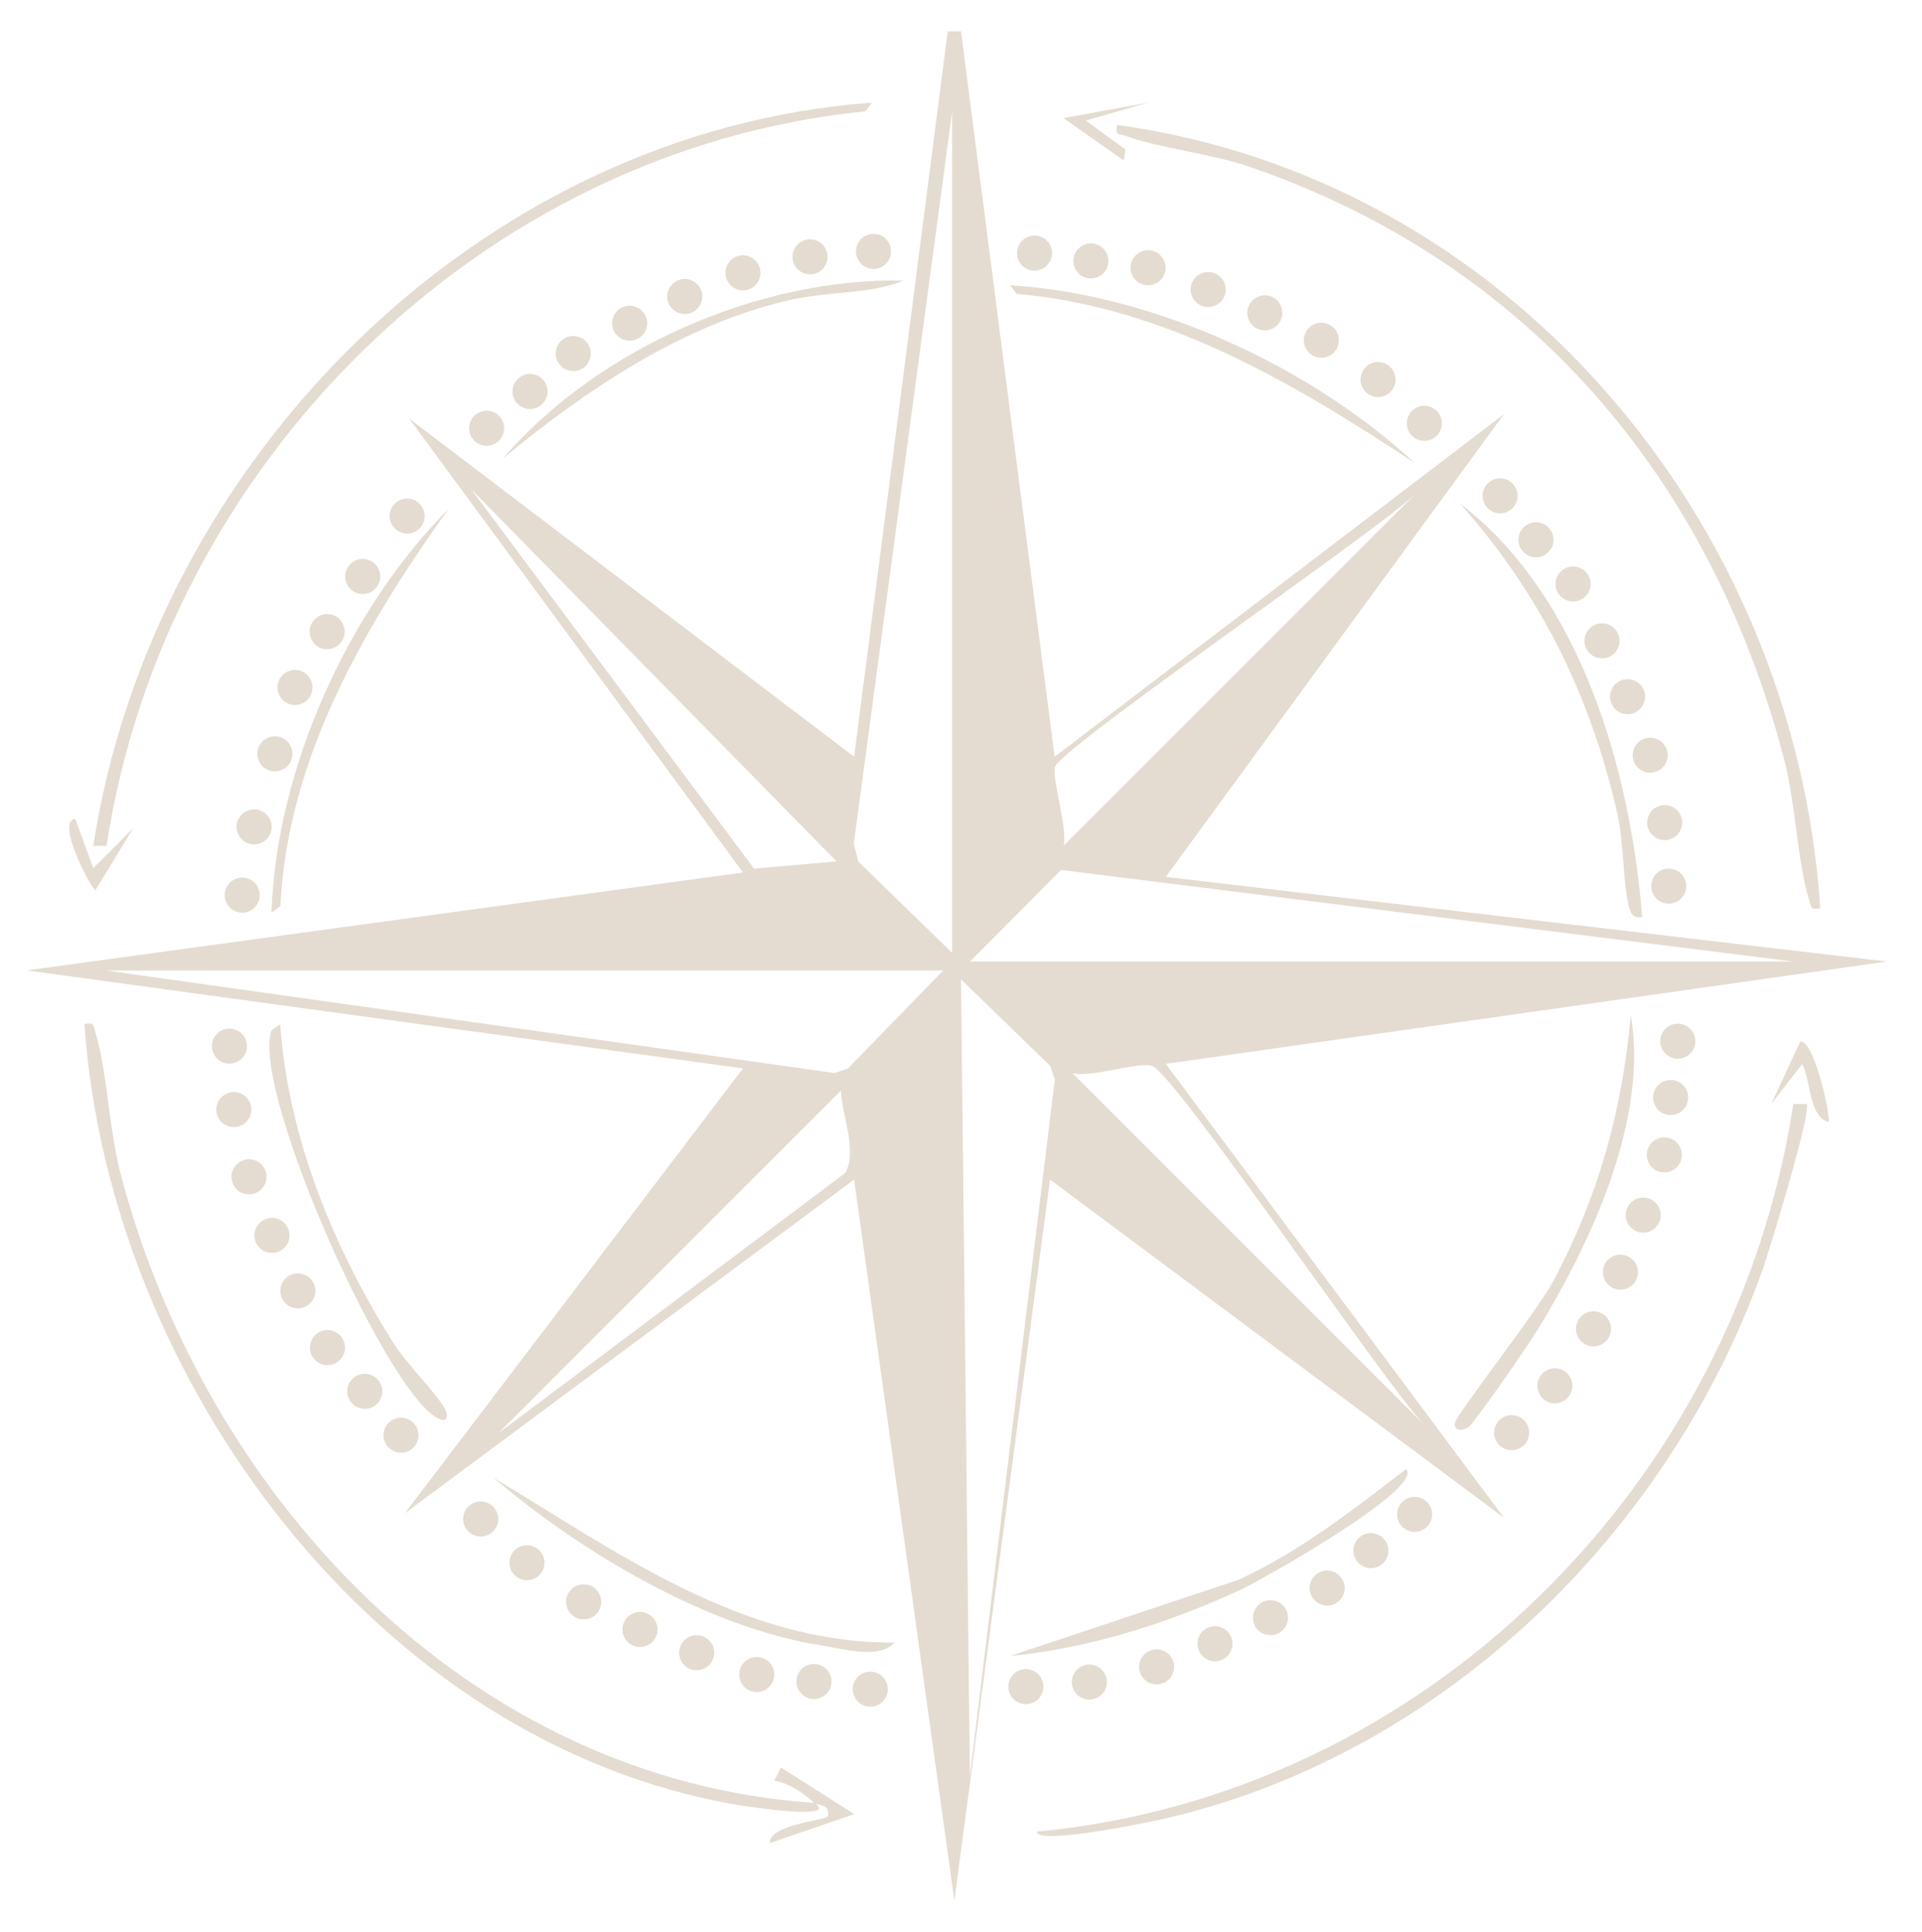 <svg width="191" height="192" viewBox="0 0 191 192" fill="none" xmlns="http://www.w3.org/2000/svg">
<path d="M95.501 3.112L104.804 75.203L149.459 41.154L115.85 87.145L187.501 95.552L115.85 105.718L149.459 150.829L104.347 117.22L94.841 188.871L84.879 117.22L40.223 150.39L73.833 106.174L2.639 96.431L73.833 86.705L40.663 41.593L84.879 75.203L94.182 3.112L95.501 3.112ZM94.621 94.672V11.079L84.845 83.847L85.301 85.623L94.605 94.672H94.621ZM46.871 48.681L74.933 86.316L83.136 85.606L46.871 48.664V48.681ZM140.613 49.121C136.705 52.876 105.718 74.087 104.855 76.184C104.466 77.132 106.157 82.493 105.684 84.05L140.613 49.121ZM96.397 95.552L178.214 95.552L105.447 86.452L96.397 95.552ZM93.742 96.448H10.589L82.933 106.631L84.253 106.191L93.742 96.431V96.448ZM96.381 176.489L104.821 107.274L104.364 105.921L95.501 97.328L96.381 176.489ZM141.492 141.56C137.619 137.5 116.915 106.918 114.513 105.937C113.262 105.43 108.339 107.172 106.563 106.631L141.492 141.56ZM49.51 142.44L83.999 116.56C85.234 114.446 83.661 110.758 83.559 108.39L49.51 142.44Z" fill="#E4DCD0"/>
<path d="M86.654 10.2L85.995 11.062C47.666 14.902 16.34 46.296 10.589 84.067H9.269C15.139 45.89 47.547 13.058 86.654 10.2Z" fill="#E4DCD0"/>
<path d="M180.87 90.257C179.855 90.427 180.007 90.173 179.77 89.395C178.62 85.674 178.434 79.787 177.301 75.474C169.994 47.48 151.861 26.133 124.273 16.61C120.315 15.24 115.427 14.784 111.874 13.515C111.13 13.244 110.826 13.498 111.012 12.415C149.882 17.777 178.35 51.725 180.887 90.257H180.87Z" fill="#E4DCD0"/>
<path d="M80.92 179.145C83.61 181.005 73.867 179.449 73.393 179.381C37.432 173.343 10.809 136.942 8.39 101.759C9.405 101.59 9.252 101.844 9.489 102.622C10.639 106.343 10.825 112.23 11.959 116.543C20.331 148.613 46.482 176.827 80.92 179.162C79.736 178.13 78.535 177.25 76.945 176.946L77.605 175.643L84.895 180.278L76.506 183.153C76.387 181.344 81.901 180.921 82.257 180.498C82.561 179.246 81.259 179.449 80.937 179.179L80.92 179.145Z" fill="#E4DCD0"/>
<path d="M179.534 109.709C180.075 110.369 175.812 124.341 175.119 126.303C165.714 152.504 143.268 174.341 115.849 180.701C114.767 180.955 103.062 183.441 103.028 182.02C141.543 178.384 172.413 147.582 178.214 109.709H179.534Z" fill="#E4DCD0"/>
<path d="M163.177 91.137C162.281 91.272 162.044 90.782 161.858 90.037C161.266 87.585 161.384 83.695 160.674 80.616C157.984 68.979 152.995 58.897 145.062 50.017C157.105 59.219 162.027 76.556 163.194 91.137H163.177Z" fill="#E4DCD0"/>
<path d="M145.839 141.881C145.383 142.169 144.402 142.287 144.605 141.34C144.791 140.494 152.927 130.058 154.398 127.25C158.881 118.759 161.181 110.471 162.061 100.88C163.854 111.147 158.103 123.529 152.741 132.24C151.929 133.559 146.533 141.459 145.839 141.898V141.881Z" fill="#E4DCD0"/>
<path d="M140.613 46.025C128.62 38.109 115.731 30.447 101.032 29.212L100.373 28.349C114.682 29.212 130.312 36.468 140.613 46.042V46.025Z" fill="#E4DCD0"/>
<path d="M44.655 50.457C36.299 62.145 28.586 75.254 27.859 90.054L26.979 90.714C27.453 76.37 34.608 60.572 44.672 50.474L44.655 50.457Z" fill="#E4DCD0"/>
<path d="M139.733 145.992C141.56 147.954 125.119 157.122 123.529 157.866C116.391 161.215 108.255 163.82 100.373 164.564L123.089 156.986C129.212 154.162 134.439 150.051 139.733 145.992Z" fill="#E4DCD0"/>
<path d="M27.842 101.76C28.637 113.076 33.153 124.053 39.158 133.559C40.342 135.437 43.505 138.617 44.215 140.004C44.537 140.63 44.452 141.154 43.995 141.103C39.327 140.461 24.932 108.695 26.962 102.419L27.859 101.76H27.842Z" fill="#E4DCD0"/>
<path d="M88.87 163.228C87.5 164.936 83.677 163.837 81.715 163.532C70.298 161.756 57.747 154.263 49.07 146.871C61.384 154.263 73.732 163.329 88.87 163.228Z" fill="#E4DCD0"/>
<path d="M89.767 27.892C86.57 29.229 82.409 28.941 78.62 29.787C67.93 32.189 58.272 38.718 49.966 45.568C59.337 34.692 75.254 27.622 89.767 27.875V27.892Z" fill="#E4DCD0"/>
<path d="M181.75 111.486C179.754 111.08 179.957 107.308 179.094 105.735L176.016 109.71L178.891 103.519C180.211 103.265 181.784 110.217 181.75 111.469V111.486Z" fill="#E4DCD0"/>
<path d="M114.09 10.2L107.9 11.976L111.858 14.868L111.655 15.934L105.684 11.739L114.09 10.2Z" fill="#E4DCD0"/>
<path d="M7.493 81.411L9.269 86.266L13.244 82.29L9.489 88.464C9.1 88.431 5.447 81.496 7.493 81.394V81.411Z" fill="#E4DCD0"/>
<path d="M25.998 83.102C24.205 84.354 23.647 81.343 24.323 80.988C25.846 80.159 27.267 82.223 25.998 83.102Z" fill="#E4DCD0"/>
<path d="M28.281 73.884L27.622 76.1L26.082 75.423L28.281 73.884Z" fill="#E4DCD0"/>
<path d="M32.493 61.959L34.033 62.619L33.356 64.158L31.834 63.041L32.493 61.959Z" fill="#E4DCD0"/>
<path d="M25.186 89.801L23.427 89.141L24.087 87.602C25.305 87.653 25.271 88.87 25.186 89.801Z" fill="#E4DCD0"/>
<path d="M63.228 33.644L61.468 32.984L62.128 31.445C63.346 31.495 63.312 32.713 63.228 33.644Z" fill="#E4DCD0"/>
<path d="M41.543 50.457C42.355 51.269 40.646 53.552 39.834 52.165C38.87 50.525 40.985 49.899 41.543 50.457Z" fill="#E4DCD0"/>
<path d="M68.319 28.772L69.418 29.871L67.879 30.988L67.203 29.888L68.319 28.772Z" fill="#E4DCD0"/>
<path d="M87.551 24.357C88.481 25.288 86.705 27.047 85.792 26.116C84.879 25.186 86.638 23.427 87.551 24.357Z" fill="#E4DCD0"/>
<path d="M80.261 24.797L81.36 25.457L80.684 26.996L79.601 26.336L80.261 24.797Z" fill="#E4DCD0"/>
<path d="M53.485 39.834H51.726L52.402 38.058L53.485 39.834Z" fill="#E4DCD0"/>
<path d="M58.356 34.963L57.257 36.722L56.597 36.062V34.963H58.356Z" fill="#E4DCD0"/>
<path d="M49.51 42.05V43.37L47.751 42.71L49.51 42.05Z" fill="#E4DCD0"/>
<path d="M24.07 90.697C25.032 90.697 25.812 89.917 25.812 88.955C25.812 87.993 25.032 87.213 24.07 87.213C23.108 87.213 22.328 87.993 22.328 88.955C22.328 89.917 23.108 90.697 24.07 90.697Z" fill="#E4DCD0"/>
<path d="M25.254 83.914C26.216 83.914 26.996 83.134 26.996 82.172C26.996 81.21 26.216 80.43 25.254 80.43C24.291 80.43 23.512 81.21 23.512 82.172C23.512 83.134 24.291 83.914 25.254 83.914Z" fill="#E4DCD0"/>
<path d="M27.317 76.658C28.28 76.658 29.06 75.878 29.06 74.916C29.06 73.953 28.28 73.173 27.317 73.173C26.355 73.173 25.575 73.953 25.575 74.916C25.575 75.878 26.355 76.658 27.317 76.658Z" fill="#E4DCD0"/>
<path d="M29.313 70.061C30.276 70.061 31.055 69.281 31.055 68.319C31.055 67.357 30.276 66.577 29.313 66.577C28.351 66.577 27.571 67.357 27.571 68.319C27.571 69.281 28.351 70.061 29.313 70.061Z" fill="#E4DCD0"/>
<path d="M32.51 64.513C33.472 64.513 34.252 63.733 34.252 62.771C34.252 61.809 33.472 61.029 32.51 61.029C31.548 61.029 30.768 61.809 30.768 62.771C30.768 63.733 31.548 64.513 32.51 64.513Z" fill="#E4DCD0"/>
<path d="M36.045 59.033C37.008 59.033 37.788 58.253 37.788 57.291C37.788 56.328 37.008 55.548 36.045 55.548C35.083 55.548 34.303 56.328 34.303 57.291C34.303 58.253 35.083 59.033 36.045 59.033Z" fill="#E4DCD0"/>
<path d="M40.46 53.028C41.422 53.028 42.203 52.248 42.203 51.286C42.203 50.324 41.422 49.544 40.46 49.544C39.498 49.544 38.718 50.324 38.718 51.286C38.718 52.248 39.498 53.028 40.46 53.028Z" fill="#E4DCD0"/>
<path d="M48.359 44.3C49.322 44.3 50.102 43.52 50.102 42.558C50.102 41.596 49.322 40.815 48.359 40.815C47.397 40.815 46.617 41.596 46.617 42.558C46.617 43.52 47.397 44.3 48.359 44.3Z" fill="#E4DCD0"/>
<path d="M52.673 40.646C53.635 40.646 54.415 39.866 54.415 38.904C54.415 37.942 53.635 37.162 52.673 37.162C51.71 37.162 50.93 37.942 50.93 38.904C50.93 39.866 51.71 40.646 52.673 40.646Z" fill="#E4DCD0"/>
<path d="M56.969 36.874C57.931 36.874 58.711 36.094 58.711 35.132C58.711 34.17 57.931 33.39 56.969 33.39C56.007 33.39 55.227 34.17 55.227 35.132C55.227 36.094 56.007 36.874 56.969 36.874Z" fill="#E4DCD0"/>
<path d="M62.568 33.863C63.53 33.863 64.31 33.083 64.31 32.121C64.31 31.159 63.53 30.379 62.568 30.379C61.606 30.379 60.826 31.159 60.826 32.121C60.826 33.083 61.606 33.863 62.568 33.863Z" fill="#E4DCD0"/>
<path d="M68.048 31.208C69.011 31.208 69.791 30.428 69.791 29.466C69.791 28.503 69.011 27.723 68.048 27.723C67.086 27.723 66.306 28.503 66.306 29.466C66.306 30.428 67.086 31.208 68.048 31.208Z" fill="#E4DCD0"/>
<path d="M80.498 27.267C81.46 27.267 82.24 26.487 82.24 25.524C82.24 24.562 81.46 23.782 80.498 23.782C79.535 23.782 78.755 24.562 78.755 25.524C78.755 26.487 79.535 27.267 80.498 27.267Z" fill="#E4DCD0"/>
<path d="M86.807 26.725C87.769 26.725 88.549 25.945 88.549 24.983C88.549 24.021 87.769 23.241 86.807 23.241C85.844 23.241 85.064 24.021 85.064 24.983C85.064 25.945 85.844 26.725 86.807 26.725Z" fill="#E4DCD0"/>
<path d="M73.833 28.857C74.795 28.857 75.575 28.077 75.575 27.114C75.575 26.152 74.795 25.372 73.833 25.372C72.871 25.372 72.091 26.152 72.091 27.114C72.091 28.077 72.871 28.857 73.833 28.857Z" fill="#E4DCD0"/>
<path d="M102.808 26.895C103.77 26.895 104.55 26.115 104.55 25.152C104.55 24.19 103.77 23.41 102.808 23.41C101.846 23.41 101.066 24.19 101.066 25.152C101.066 26.115 101.846 26.895 102.808 26.895Z" fill="#E4DCD0"/>
<path d="M108.407 27.673C109.369 27.673 110.149 26.893 110.149 25.93C110.149 24.968 109.369 24.188 108.407 24.188C107.445 24.188 106.665 24.968 106.665 25.93C106.665 26.893 107.445 27.673 108.407 27.673Z" fill="#E4DCD0"/>
<path d="M114.09 28.349C115.053 28.349 115.833 27.569 115.833 26.607C115.833 25.645 115.053 24.865 114.09 24.865C113.128 24.865 112.348 25.645 112.348 26.607C112.348 27.569 113.128 28.349 114.09 28.349Z" fill="#E4DCD0"/>
<path d="M120.061 30.515C121.024 30.515 121.804 29.735 121.804 28.772C121.804 27.81 121.024 27.03 120.061 27.03C119.099 27.03 118.319 27.81 118.319 28.772C118.319 29.735 119.099 30.515 120.061 30.515Z" fill="#E4DCD0"/>
<path d="M125.694 32.832C126.656 32.832 127.436 32.052 127.436 31.089C127.436 30.127 126.656 29.347 125.694 29.347C124.732 29.347 123.952 30.127 123.952 31.089C123.952 32.052 124.732 32.832 125.694 32.832Z" fill="#E4DCD0"/>
<path d="M136.942 39.462C137.904 39.462 138.684 38.682 138.684 37.72C138.684 36.758 137.904 35.978 136.942 35.978C135.98 35.978 135.2 36.758 135.2 37.72C135.2 38.682 135.98 39.462 136.942 39.462Z" fill="#E4DCD0"/>
<path d="M141.543 43.809C142.505 43.809 143.285 43.029 143.285 42.067C143.285 41.105 142.505 40.325 141.543 40.325C140.581 40.325 139.801 41.105 139.801 42.067C139.801 43.029 140.581 43.809 141.543 43.809Z" fill="#E4DCD0"/>
<path d="M131.31 35.555C132.272 35.555 133.052 34.775 133.052 33.813C133.052 32.851 132.272 32.071 131.31 32.071C130.347 32.071 129.567 32.851 129.567 33.813C129.567 34.775 130.347 35.555 131.31 35.555Z" fill="#E4DCD0"/>
<path d="M149.07 51.015C150.032 51.015 150.812 50.235 150.812 49.273C150.812 48.31 150.032 47.531 149.07 47.531C148.108 47.531 147.328 48.31 147.328 49.273C147.328 50.235 148.108 51.015 149.07 51.015Z" fill="#E4DCD0"/>
<path d="M152.639 55.379C153.601 55.379 154.381 54.599 154.381 53.637C154.381 52.675 153.601 51.895 152.639 51.895C151.677 51.895 150.897 52.675 150.897 53.637C150.897 54.599 151.677 55.379 152.639 55.379Z" fill="#E4DCD0"/>
<path d="M156.326 59.777C157.289 59.777 158.069 58.997 158.069 58.035C158.069 57.072 157.289 56.292 156.326 56.292C155.364 56.292 154.584 57.072 154.584 58.035C154.584 58.997 155.364 59.777 156.326 59.777Z" fill="#E4DCD0"/>
<path d="M159.202 65.426C160.164 65.426 160.944 64.646 160.944 63.684C160.944 62.722 160.164 61.942 159.202 61.942C158.24 61.942 157.46 62.722 157.46 63.684C157.46 64.646 158.24 65.426 159.202 65.426Z" fill="#E4DCD0"/>
<path d="M161.739 70.974C162.702 70.974 163.482 70.194 163.482 69.232C163.482 68.27 162.702 67.49 161.739 67.49C160.777 67.49 159.997 68.27 159.997 69.232C159.997 70.194 160.777 70.974 161.739 70.974Z" fill="#E4DCD0"/>
<path d="M165.427 83.491C166.389 83.491 167.169 82.711 167.169 81.749C167.169 80.787 166.389 80.007 165.427 80.007C164.465 80.007 163.685 80.787 163.685 81.749C163.685 82.711 164.465 83.491 165.427 83.491Z" fill="#E4DCD0"/>
<path d="M165.833 89.801C166.795 89.801 167.575 89.021 167.575 88.058C167.575 87.096 166.795 86.316 165.833 86.316C164.87 86.316 164.09 87.096 164.09 88.058C164.09 89.021 164.87 89.801 165.833 89.801Z" fill="#E4DCD0"/>
<path d="M163.989 76.793C164.951 76.793 165.731 76.013 165.731 75.051C165.731 74.089 164.951 73.309 163.989 73.309C163.027 73.309 162.247 74.089 162.247 75.051C162.247 76.013 163.027 76.793 163.989 76.793Z" fill="#E4DCD0"/>
<path d="M166.729 105.21C167.691 105.21 168.472 104.43 168.472 103.468C168.472 102.506 167.691 101.726 166.729 101.726C165.767 101.726 164.987 102.506 164.987 103.468C164.987 104.43 165.767 105.21 166.729 105.21Z" fill="#E4DCD0"/>
<path d="M166.019 110.809C166.981 110.809 167.761 110.029 167.761 109.067C167.761 108.104 166.981 107.324 166.019 107.324C165.057 107.324 164.277 108.104 164.277 109.067C164.277 110.029 165.057 110.809 166.019 110.809Z" fill="#E4DCD0"/>
<path d="M165.393 116.509C166.355 116.509 167.135 115.729 167.135 114.767C167.135 113.805 166.355 113.025 165.393 113.025C164.431 113.025 163.651 113.805 163.651 114.767C163.651 115.729 164.431 116.509 165.393 116.509Z" fill="#E4DCD0"/>
<path d="M163.296 122.497C164.258 122.497 165.038 121.717 165.038 120.755C165.038 119.792 164.258 119.012 163.296 119.012C162.333 119.012 161.553 119.792 161.553 120.755C161.553 121.717 162.333 122.497 163.296 122.497Z" fill="#E4DCD0"/>
<path d="M161.029 128.163C161.991 128.163 162.771 127.383 162.771 126.421C162.771 125.459 161.991 124.679 161.029 124.679C160.067 124.679 159.287 125.459 159.287 126.421C159.287 127.383 160.067 128.163 161.029 128.163Z" fill="#E4DCD0"/>
<path d="M154.517 139.462C155.479 139.462 156.259 138.682 156.259 137.72C156.259 136.758 155.479 135.978 154.517 135.978C153.555 135.978 152.775 136.758 152.775 137.72C152.775 138.682 153.555 139.462 154.517 139.462Z" fill="#E4DCD0"/>
<path d="M150.22 144.114C151.183 144.114 151.963 143.334 151.963 142.372C151.963 141.41 151.183 140.63 150.22 140.63C149.258 140.63 148.478 141.41 148.478 142.372C148.478 143.334 149.258 144.114 150.22 144.114Z" fill="#E4DCD0"/>
<path d="M158.356 133.796C159.319 133.796 160.099 133.016 160.099 132.054C160.099 131.092 159.319 130.312 158.356 130.312C157.394 130.312 156.614 131.092 156.614 132.054C156.614 133.016 157.394 133.796 158.356 133.796Z" fill="#E4DCD0"/>
<path d="M140.579 152.233C141.541 152.233 142.321 151.453 142.321 150.491C142.321 149.529 141.541 148.749 140.579 148.749C139.617 148.749 138.837 149.529 138.837 150.491C138.837 151.453 139.617 152.233 140.579 152.233Z" fill="#E4DCD0"/>
<path d="M136.232 155.836C137.194 155.836 137.974 155.056 137.974 154.094C137.974 153.132 137.194 152.352 136.232 152.352C135.27 152.352 134.49 153.132 134.49 154.094C134.49 155.056 135.27 155.836 136.232 155.836Z" fill="#E4DCD0"/>
<path d="M131.885 159.557C132.847 159.557 133.627 158.777 133.627 157.815C133.627 156.853 132.847 156.073 131.885 156.073C130.923 156.073 130.143 156.853 130.143 157.815C130.143 158.777 130.923 159.557 131.885 159.557Z" fill="#E4DCD0"/>
<path d="M126.252 162.501C127.214 162.501 127.994 161.721 127.994 160.758C127.994 159.796 127.214 159.016 126.252 159.016C125.29 159.016 124.51 159.796 124.51 160.758C124.51 161.721 125.29 162.501 126.252 162.501Z" fill="#E4DCD0"/>
<path d="M120.738 165.088C121.7 165.088 122.48 164.308 122.48 163.346C122.48 162.384 121.7 161.604 120.738 161.604C119.776 161.604 118.996 162.384 118.996 163.346C118.996 164.308 119.776 165.088 120.738 165.088Z" fill="#E4DCD0"/>
<path d="M108.255 168.894C109.217 168.894 109.997 168.114 109.997 167.152C109.997 166.19 109.217 165.41 108.255 165.41C107.293 165.41 106.513 166.19 106.513 167.152C106.513 168.114 107.293 168.894 108.255 168.894Z" fill="#E4DCD0"/>
<path d="M101.946 169.351C102.908 169.351 103.688 168.571 103.688 167.609C103.688 166.646 102.908 165.866 101.946 165.866C100.983 165.866 100.203 166.646 100.203 167.609C100.203 168.571 100.983 169.351 101.946 169.351Z" fill="#E4DCD0"/>
<path d="M114.936 167.389C115.898 167.389 116.678 166.609 116.678 165.647C116.678 164.685 115.898 163.905 114.936 163.905C113.974 163.905 113.194 164.685 113.194 165.647C113.194 166.609 113.974 167.389 114.936 167.389Z" fill="#E4DCD0"/>
<path d="M86.485 169.605C87.448 169.605 88.228 168.825 88.228 167.863C88.228 166.9 87.448 166.12 86.485 166.12C85.523 166.12 84.743 166.9 84.743 167.863C84.743 168.825 85.523 169.605 86.485 169.605Z" fill="#E4DCD0"/>
<path d="M80.886 168.844C81.849 168.844 82.629 168.064 82.629 167.101C82.629 166.139 81.849 165.359 80.886 165.359C79.924 165.359 79.144 166.139 79.144 167.101C79.144 168.064 79.924 168.844 80.886 168.844Z" fill="#E4DCD0"/>
<path d="M75.203 168.15C76.165 168.15 76.945 167.37 76.945 166.408C76.945 165.446 76.165 164.666 75.203 164.666C74.241 164.666 73.461 165.446 73.461 166.408C73.461 167.37 74.241 168.15 75.203 168.15Z" fill="#E4DCD0"/>
<path d="M69.232 165.985C70.194 165.985 70.974 165.205 70.974 164.243C70.974 163.281 70.194 162.5 69.232 162.5C68.27 162.5 67.49 163.281 67.49 164.243C67.49 165.205 68.27 165.985 69.232 165.985Z" fill="#E4DCD0"/>
<path d="M63.6 163.668C64.562 163.668 65.342 162.888 65.342 161.926C65.342 160.963 64.562 160.183 63.6 160.183C62.637 160.183 61.857 160.963 61.857 161.926C61.857 162.888 62.637 163.668 63.6 163.668Z" fill="#E4DCD0"/>
<path d="M52.368 157.037C53.33 157.037 54.11 156.257 54.11 155.295C54.11 154.333 53.33 153.553 52.368 153.553C51.406 153.553 50.626 154.333 50.626 155.295C50.626 156.257 51.406 157.037 52.368 157.037Z" fill="#E4DCD0"/>
<path d="M47.767 152.69C48.73 152.69 49.51 151.91 49.51 150.948C49.51 149.986 48.73 149.206 47.767 149.206C46.805 149.206 46.025 149.986 46.025 150.948C46.025 151.91 46.805 152.69 47.767 152.69Z" fill="#E4DCD0"/>
<path d="M58.001 160.928C58.963 160.928 59.743 160.148 59.743 159.185C59.743 158.223 58.963 157.443 58.001 157.443C57.039 157.443 56.258 158.223 56.258 159.185C56.258 160.148 57.039 160.928 58.001 160.928Z" fill="#E4DCD0"/>
<path d="M39.851 144.368C40.813 144.368 41.593 143.588 41.593 142.626C41.593 141.664 40.813 140.884 39.851 140.884C38.889 140.884 38.109 141.664 38.109 142.626C38.109 143.588 38.889 144.368 39.851 144.368Z" fill="#E4DCD0"/>
<path d="M36.248 140.004C37.211 140.004 37.991 139.224 37.991 138.262C37.991 137.3 37.211 136.52 36.248 136.52C35.286 136.52 34.506 137.3 34.506 138.262C34.506 139.224 35.286 140.004 36.248 140.004Z" fill="#E4DCD0"/>
<path d="M32.544 135.657C33.506 135.657 34.286 134.877 34.286 133.915C34.286 132.952 33.506 132.172 32.544 132.172C31.582 132.172 30.802 132.952 30.802 133.915C30.802 134.877 31.582 135.657 32.544 135.657Z" fill="#E4DCD0"/>
<path d="M29.601 130.024C30.563 130.024 31.343 129.244 31.343 128.282C31.343 127.32 30.563 126.54 29.601 126.54C28.639 126.54 27.859 127.32 27.859 128.282C27.859 129.244 28.639 130.024 29.601 130.024Z" fill="#E4DCD0"/>
<path d="M27.03 124.51C27.992 124.51 28.772 123.73 28.772 122.768C28.772 121.806 27.992 121.026 27.03 121.026C26.068 121.026 25.288 121.806 25.288 122.768C25.288 123.73 26.068 124.51 27.03 124.51Z" fill="#E4DCD0"/>
<path d="M23.241 112.01C24.203 112.01 24.983 111.23 24.983 110.268C24.983 109.306 24.203 108.526 23.241 108.526C22.279 108.526 21.498 109.306 21.498 110.268C21.498 111.23 22.279 112.01 23.241 112.01Z" fill="#E4DCD0"/>
<path d="M22.801 105.701C23.763 105.701 24.543 104.921 24.543 103.959C24.543 102.996 23.763 102.216 22.801 102.216C21.839 102.216 21.059 102.996 21.059 103.959C21.059 104.921 21.839 105.701 22.801 105.701Z" fill="#E4DCD0"/>
<path d="M24.746 118.691C25.709 118.691 26.489 117.911 26.489 116.949C26.489 115.987 25.709 115.207 24.746 115.207C23.784 115.207 23.004 115.987 23.004 116.949C23.004 117.911 23.784 118.691 24.746 118.691Z" fill="#E4DCD0"/>
</svg>
